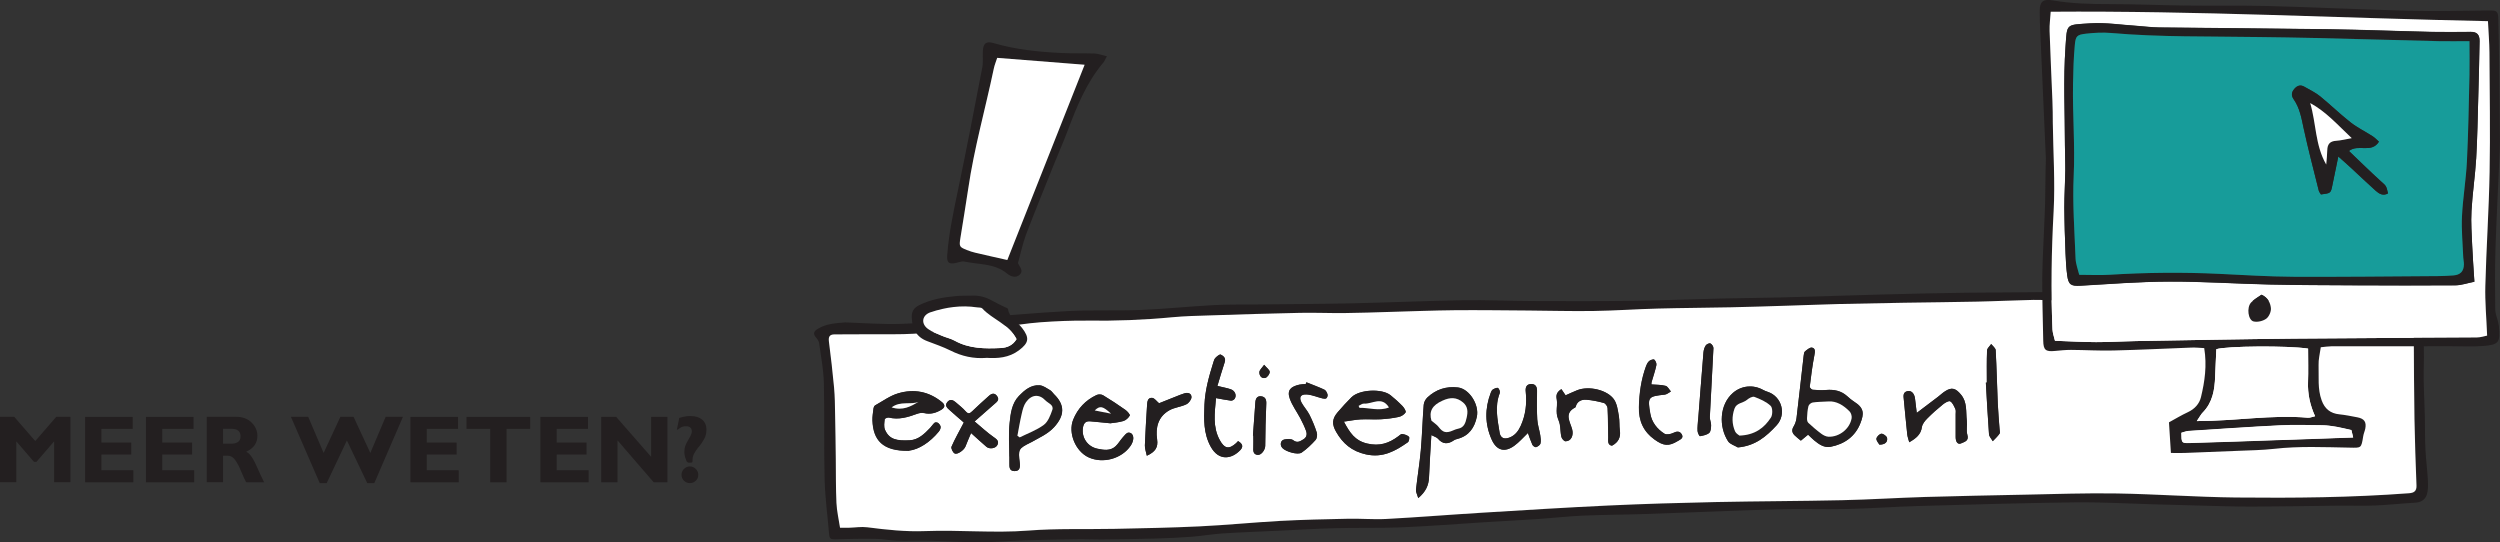 <?xml version="1.0" encoding="UTF-8"?><svg id="Layer_1" xmlns="http://www.w3.org/2000/svg" viewBox="0 0 334.03 72.47"><rect x="0" y="0" width="334.03" height="72.47" fill="#333333" stroke="none"/><path d="M7.51,55.69h1.9v8.74h-2.18v-5.46l-2.36,2.74h-.33l-2.36-2.74v5.46H0v-8.74h1.9l2.81,3.24,2.81-3.24Z" style="fill:#231f20; stroke-width:0px;"/><path d="M17.82,64.44h-6.45v-8.74h6.36v1.6h-4.18v1.83h3.99v1.6h-3.99v2.1h4.27v1.6Z" style="fill:#231f20; stroke-width:0px;"/><path d="M25.95,64.44h-6.45v-8.74h6.36v1.6h-4.18v1.83h3.99v1.6h-3.99v2.1h4.27v1.6Z" style="fill:#231f20; stroke-width:0px;"/><path d="M31.53,55.69c.9,0,1.6.27,2.1.78s.76,1.09.76,1.75c0,.48-.12.9-.37,1.26-.25.36-.62.65-1.13.88.18.09.34.2.47.35s.27.32.4.54c.2.33.41.75.63,1.26.22.52.52,1.16.9,1.93h-2.4c-.2-.38-.37-.75-.52-1.11-.15-.36-.3-.7-.44-1.01-.21-.42-.42-.76-.65-1.03-.23-.26-.51-.4-.85-.4h-.63v3.54h-2.18v-8.74h3.91ZM29.8,59.28h1.15c.3,0,.57-.06.82-.21.25-.15.37-.41.37-.78,0-.33-.1-.58-.31-.75s-.52-.25-.93-.25h-1.1v1.99Z" style="fill:#231f20; stroke-width:0px;"/><path d="M43.66,64.55h-.94l-3.85-8.86h2.31l2.06,4.83,2.24-4.83h1.76l2.24,4.83,2.05-4.83h2.31l-3.83,8.86h-.94l-2.72-5.7-2.7,5.7Z" style="fill:#231f20; stroke-width:0px;"/><path d="M61.29,64.44h-6.45v-8.74h6.36v1.6h-4.18v1.83h3.99v1.6h-3.99v2.1h4.27v1.6Z" style="fill:#231f20; stroke-width:0px;"/><path d="M70.85,57.3h-3.17v7.14h-2.18v-7.14h-3.17v-1.6h8.51v1.6Z" style="fill:#231f20; stroke-width:0px;"/><path d="M78.65,64.44h-6.45v-8.74h6.36v1.6h-4.18v1.83h3.99v1.6h-3.99v2.1h4.27v1.6Z" style="fill:#231f20; stroke-width:0px;"/><path d="M89.17,64.44h-1.83l-4.83-5.6v5.6h-2.18v-8.74h2l4.67,5.34v-5.34h2.18v8.74Z" style="fill:#231f20; stroke-width:0px;"/><path d="M90.8,55.83c.17-.05.33-.09.47-.13.15-.03.29-.06.44-.08.09-.02.19-.03.28-.03.09,0,.19,0,.29,0,.66,0,1.17.16,1.55.49.38.33.56.76.56,1.3,0,.49-.1.9-.29,1.25s-.4.66-.63.96c-.05.05-.1.1-.14.16-.04.06-.09.11-.13.16-.18.23-.34.47-.47.72s-.2.53-.2.83v.14c0,.1-.03.17-.09.19-.06.02-.16.03-.31.03-.09,0-.15,0-.21-.03-.05-.02-.09-.04-.13-.08-.02-.02-.04-.06-.07-.12-.03-.06-.06-.13-.08-.22-.03-.08-.07-.18-.1-.29s-.05-.22-.07-.33c-.02-.07-.03-.13-.03-.2,0-.06,0-.13,0-.19,0-.32.05-.6.15-.85s.22-.49.35-.7c.1-.17.2-.33.28-.49s.15-.31.19-.47c0-.03.02-.07.02-.12,0-.04,0-.08,0-.13,0-.21-.07-.37-.2-.48-.13-.12-.32-.17-.56-.17-.1,0-.19,0-.28.02-.08.01-.16.03-.24.06-.09.03-.18.08-.27.14-.09.06-.2.14-.32.23h-.12s.32-1.59.32-1.59ZM92.97,62.66c.22.22.33.48.33.79s-.11.57-.33.78-.48.32-.79.32-.57-.11-.79-.32-.33-.48-.33-.79.11-.57.33-.79.48-.33.79-.33c.31,0,.57.12.79.34Z" style="fill:#231f20; stroke-width:0px;"/><path d="M112.24,70.53c.37,0,.8,0,1.22,0,.81-.02,1.64-.17,2.44-.06,2.56.33,5.12.61,7.72.51,4.6-.18,9.19.3,13.8-.07,3.82-.3,7.66-.15,11.5-.23,3.78-.08,7.56-.15,11.34-.33,3.6-.17,7.19-.53,10.79-.73,3.01-.16,6.03-.23,9.05-.29,1.71-.03,3.43.12,5.14.03,4.29-.23,8.57-.57,12.85-.83,5.62-.34,11.23-.7,16.85-.96,4.75-.22,9.5-.36,14.26-.46,5.66-.12,11.31-.13,16.97-.25,3.69-.08,7.37-.32,11.05-.43,4.48-.14,8.96-.23,13.44-.31,4.07-.08,8.14-.23,12.21-.16,5.3.09,10.59.48,15.89.54,7.72.09,15.45.02,23.16-.57.64-.05,1.01-.27.98-1.03-.12-2.96-.22-5.92-.27-8.88-.06-3.71-.07-7.41-.09-11.12,0-1.5,0-3,0-4.56-.86-.05-1.8-.14-2.74-.14-3.47,0-6.95.01-10.43.02-2.81,0-5.62.02-8.43,0-2.71-.02-5.41-.07-8.12-.11-2.96-.05-5.92-.16-8.88-.14-2.83.01-5.65.16-8.48.22-1.24.02-2.49-.1-3.73-.08-2.5.05-5,.18-7.5.23-3.26.07-6.51.09-9.77.15-2.89.05-5.78.1-8.67.17-2.07.05-4.13.14-6.19.2-2.78.08-5.55.18-8.33.24-3.26.07-6.53.08-9.79.17-2.83.08-5.65.28-8.47.32-2.92.04-5.85-.04-8.78-.06-3.29-.02-6.57-.07-9.86-.04-2.82.02-5.64.14-8.46.21-2.09.06-4.18.14-6.27.16-1.97.02-3.93-.07-5.89-.03-4,.08-8,.22-12,.34-1.71.06-3.42.09-5.12.25-3.77.36-7.55.5-11.33.45-2.09-.03-4.18.06-6.26.22-1.84.14-3.66.48-5.5.64-1.64.15-3.3.14-4.95.27-2.15.18-4.3.49-6.45.62-1.88.11-3.76.06-5.65.07-1.66,0-3.31,0-4.97.02-.63,0-.82.3-.74.93.26,2.05.5,4.1.69,6.16.11,1.19.12,2.4.14,3.6.04,1.97.06,3.93.09,5.9.03,1.98,0,3.96.09,5.94.05,1.08.3,2.16.48,3.32M113.02,43.08c2.49.08,4.99.28,7.48.19,2.94-.1,5.86-.47,8.8-.7,4.48-.35,8.96-.77,13.44-1.01,3.24-.17,6.49-.02,9.73-.15,3.21-.13,6.42-.47,9.63-.64,1.83-.1,3.67-.07,5.51-.09,4.29-.05,8.58-.06,12.88-.15,5-.11,10-.33,15-.42,3.09-.05,6.19.1,9.28.11,4.45.02,8.89.03,13.34-.03,4.01-.05,8.02-.22,12.03-.31,2.6-.06,5.2-.07,7.8-.14,4.6-.12,9.19-.28,13.79-.4,3.66-.1,7.31-.18,10.97-.23,5.22-.06,10.43-.06,15.65-.13,3.14-.04,6.29-.25,9.43-.25,3.99.01,7.98.21,11.97.25,3.76.04,7.53-.04,11.29-.05,3.46,0,6.91.02,10.36.01.53,0,1.07-.09,1.6-.14,1.02-.1,1.52.35,1.28,1.33-.7,2.88-.34,5.81-.43,8.71-.08,2.29.09,4.59.14,6.88.03,1.45,0,2.89.08,4.34.07,1.4.26,2.79.33,4.19.03.65.04,1.36-.19,1.95-.21.55-.74.92-1.45.96-1.82.1-3.63.31-5.45.38-1.58.07-3.16,0-4.75.02-3.89.04-7.77.12-11.66.13-2.45,0-4.91-.09-7.36-.15-1.96-.05-3.93-.1-5.89-.16-3.48-.1-6.96-.3-10.44-.26-6.98.09-13.95.29-20.93.49-3.14.09-6.28.32-9.43.4-3.11.07-6.22-.05-9.32.04-5.8.16-11.6.43-17.39.62-2.86.1-5.72.1-8.58.22-2.09.09-4.17.33-6.25.47-2.39.16-4.79.28-7.18.43-3.64.23-7.27.52-10.92.67-2.92.12-5.85.03-8.78.11-2.47.06-4.93.22-7.4.33-2.55.12-5.1.21-7.65.37-1.37.09-2.72.33-4.09.44-1.57.12-3.14.19-4.71.24-2.47.07-4.95.1-7.42.13-.92.01-1.84-.05-2.76-.04-2.48.04-4.95.07-7.43.15-2.01.06-4.03.26-6.04.26-2.37,0-4.74-.16-7.11-.21-1.32-.03-2.65.05-3.97,0-.94-.03-1.88-.23-2.82-.24-1.83-.03-3.67,0-5.5.06-.51.02-.7-.12-.74-.59-.21-2.46-.54-4.92-.61-7.39-.11-4.3,0-8.59-.1-12.89-.04-1.78-.39-3.55-.63-5.32-.03-.25-.2-.52-.38-.72-.45-.52-.4-.85.19-1.21,1.16-.72,2.46-.76,3.76-.87" style="fill:#231f20; stroke-width:0px;"/><path d="M168.9,48.74c-.3.43-.61.69-.63.96-.03.46.27.91.78.79.26-.06.6-.52.6-.8,0-.27-.4-.54-.75-.96M251.11,59.41c.85,0,1.1-.42,1.02-.89-.04-.24-.5-.58-.75-.57-.25.01-.64.4-.67.66-.03.29.29.6.39.8M167.41,58.19s.04,0,.05,0c0,.51.02,1.02,0,1.53-.02.48-.05.98.56,1.06.5.06,1.02-.68,1.03-1.21.02-1.88.05-3.76.14-5.64.03-.58-.17-.92-.69-.98-.53-.06-.74.31-.77.82-.1,1.48-.21,2.95-.32,4.42M226.89,56.06h0c-.03.51-.1,1.02-.07,1.53.01.25.25.7.32.69.43-.08.92-.17,1.23-.43.22-.2.25-.68.26-1.04,0-.36-.19-.74-.17-1.1.15-3.07.33-6.13.48-9.2,0-.21-.21-.53-.4-.62-.14-.07-.51.09-.62.26-.18.26-.28.61-.31.92-.25,2.99-.48,5.99-.71,8.99M265.46,51.12s-.09,0-.13,0c.13,2.3.25,4.59.42,6.89.02.32.33.62.5.94.31-.33.65-.64.91-1.01.1-.13.02-.4,0-.6-.08-1.15-.19-2.29-.24-3.44-.1-2.37-.15-4.75-.28-7.12-.02-.28-.39-.55-.6-.82-.19.29-.54.57-.55.86-.06,1.43-.03,2.86-.03,4.3M153.23,60.89c1.15-.53,1.52-1.14,1.37-2.17-.23-1.59.13-3.05,1.63-3.9.69-.39,1.55-.45,2.27-.8.33-.16.7-.64.69-.97,0-.49-.48-.66-.98-.48-.19.07-.38.13-.57.2-.98.39-1.95.78-2.78,1.11-.32-.26-.61-.7-.92-.72-.6-.05-.65.52-.68.99-.1,1.78-.22,3.57-.29,5.35-.02.43.16.87.26,1.39M174.54,51.09c-.03.07-.06.14-.08.21-.28.03-.56.02-.83.08-1.13.25-1.7.72-1.31,1.84.32.94.95,1.76,1.42,2.66.29.55.56,1.11.77,1.69.15.43.1.85-.37,1.13-.44.26-.81.53-1.36.1-.26-.2-.79-.17-1.17-.09-.52.11-.63.75-.26,1.14.47.5,2.06.96,2.57.61.69-.47,1.3-1.06,1.86-1.68.2-.22.25-.71.16-1.01-.26-.81-.59-1.6-.97-2.36-.28-.56-.73-1.04-1.04-1.59-.4-.73-.17-1.17.67-1.13.71.04,1.4.35,2.11.53.17.04.42.07.52-.02.12-.1.2-.37.15-.52-.07-.23-.22-.52-.41-.62-.78-.37-1.6-.66-2.4-.99M220.64,51.36c0-.07-.01-.2.02-.31.22-.75.48-1.5.64-2.26.05-.23-.1-.58-.28-.74-.09-.09-.5.04-.67.18-.2.17-.33.44-.43.7-.65,1.77-.91,3.6-.95,5.48-.04,1.83.61,3.27,2.11,4.34,1.17.83,1.87.92,3.08.18.32-.2.85-.38.52-.91-.26-.43-.66-.41-1.13-.17-.34.17-.91.27-1.18.1-.97-.62-1.68-1.52-1.88-2.67-.39-2.24-.3-2.3,1.94-2.55.28-.03.54-.27.81-.42-.23-.26-.43-.68-.71-.75-.6-.16-1.24-.13-1.91-.19M128.78,56.46c-.64,1.23-1.2,2.2-1.64,3.22-.09.21.17.76.41.9.38.21,1.27-.45,1.45-.92.22-.58.48-1.15.75-1.8.76.68,1.4,1.27,2.06,1.84.41.35,1.23.22,1.46-.25.25-.53-.1-.77-.53-1.07-.84-.59-1.6-1.3-2.52-2.07.98-.86,1.8-1.59,2.63-2.31.33-.29.75-.55.38-1.07-.33-.47-.72-.38-1.1-.03-.75.69-1.51,1.35-2.24,2.06-.32.32-.52.38-.86,0-.4-.45-.88-.83-1.34-1.22-.37-.32-.77-.46-1.13.01-.35.46.01.76.31,1.03.64.58,1.3,1.13,1.92,1.68M162.66,51.57c.33-1.07.62-2.13.97-3.16.2-.57-.17-.85-.53-1.03-.14-.07-.51.24-.71.45-.15.15-.21.4-.28.62-.58,1.84-1.1,3.69-1.18,5.64-.08,1.92-.14,3.82.84,5.6,1.08,1.95,2.8,1.66,3.94.46.44-.46.33-.85-.29-1.21-.08.09-.16.18-.25.26-.98.89-1.57.74-2.2-.41-.96-1.76-.67-3.6-.5-5.6.72.13,1.35.26,1.99.34.16.02.39-.1.49-.23.32-.44.08-1.09-.51-1.29-.53-.18-1.08-.27-1.78-.44M208.62,51.98c-.66.43-.73.83-.63,1.38.1.5-.01,1.03-.01,1.55,0,.25.02.5.08.74.09.36.27.69.34,1.05.1.55.08,1.13.21,1.67.06.24.36.59.55.59.76,0,1.09-.78.9-1.54-.24-1.01-1.17-2.19.4-2.98.04-.02.06-.08.07-.13.21-.73.8-.95,1.43-.9.78.06,1.56.22,2.32.43.22.06.49.44.5.68.07,1.29.06,2.59.09,3.89,0,.48-.12,1.05.5,1.14.88-.47,1.17-1.13,1.05-2.02-.09-.66-.02-1.33-.14-1.98-.13-.74-.23-1.57-.63-2.16-.89-1.31-3.39-1.86-4.93-1.25-.52.21-1.03.45-1.55.68-.22-.32-.4-.6-.57-.84M255.1,59.1c.93-.53,1.55-1.04,1.69-2.03.06-.41.39-.82.7-1.13.66-.67,1.37-1.3,2.1-1.89.28-.23.79-.53.98-.42.32.18.51.65.69,1.03.09.19.04.45.04.68,0,1.02,0,2.05,0,3.07,0,.67.3,1.04.76.82.43-.2,1.04-.31.8-1.13-.17-.59,0-1.27-.07-1.89-.14-1.19.1-2.45-.8-3.51-.69-.82-1.21-1-2.09-.43-.34.22-.64.51-.96.75-.9.69-1.81,1.38-2.84,2.15-.09-.74-.16-1.32-.23-1.9-.08-.68-.48-1.12-1-1.01-.63.13-.55.64-.5,1.11.15,1.55.29,3.11.46,4.66.04.34.17.67.27,1.07M204.15,57.84c.18.5.36,1.06.6,1.59.07.16.37.36.49.32.23-.08.54-.28.59-.49.08-.35.03-.75-.03-1.12-.12-.7-.36-1.4-.4-2.1-.07-1.27-.05-2.55-.03-3.83.01-.63-.31-.94-.87-.89-.55.05-.7.46-.64,1.02.17,1.58,0,3.11-.67,4.57-.32.7-.76,1.27-1.5,1.56-.7.27-1.2.07-1.32-.66-.28-1.75-.67-3.52.02-5.28.07-.18-.07-.57-.23-.68-.14-.09-.47.07-.68.19-.14.08-.23.27-.29.44-.8,2.1-.8,4.19.12,6.25.65,1.46,1.72,1.77,3.01.84.67-.48,1.22-1.13,1.84-1.72M232.2,59.78c2.31-.2,3.8-1.46,5.18-2.96,1.32-1.44.72-3.84-1.21-4.47-.22-.07-.43-.17-.63-.27-1.31-.71-2.88-.56-4,.42-1.81,1.57-1.91,4.52-.64,6.46.26.39.86.56,1.31.83M134.86,61c0,.31,0,.62,0,.92,0,.48-.01.99.63,1.02.63.03.85-.32.75-1.09-.22-1.84-.19-1.9,1.44-2.72.02-.01.05-.02.07-.03,1.07-.62,2.22-1.08,3.1-2.05,1.4-1.55,1.44-2.95-.03-4.38-.18-.18-.32-.42-.53-.54-.45-.26-.92-.61-1.4-.65-1.16-.08-2.01.65-2.76,1.42-.95.99-1.11,2.33-1.24,3.58-.16,1.49-.04,3.01-.04,4.51M148.31,56.56c.42-.07,1.12-.11,1.77-.31.35-.1.69-.42.87-.74.06-.11-.32-.57-.59-.75-.97-.69-1.97-1.35-2.99-1.96-.22-.13-.61-.14-.85-.03-1.47.68-2.52,1.8-3.13,3.29-.72,1.78.31,4.24,2.05,5.04,1.91.88,4.42.19,5.62-1.55.18-.26.32-.59.35-.9.04-.44-.18-.89-.65-.85-.27.02-.54.4-.76.65-.34.38-.59.84-.96,1.18-.71.65-1.59.49-2.41.32-1.33-.27-2.14-1.49-1.94-2.78.08-.54.31-.93.93-.88.81.06,1.62.15,2.69.26M191.25,58.13c.41.22.71.29.88.48.67.79,1.37.75,2.15.21.14-.1.33-.14.5-.19,1.52-.41,2.25-1.5,2.55-2.95.34-1.6-1-3.73-2.52-3.91-1.55-.19-2.95.26-4.09,1.34-.25.24-.46.64-.49.98-.16,2.04-.21,4.08-.39,6.11-.16,1.75-.45,3.48-.64,5.22-.03.31.17.65.3,1.13,1.01-.85,1.4-1.72,1.44-2.8.07-1.81.2-3.61.31-5.62M121.47,60.22c1.29-.16,2.77-1.1,3.96-2.54.14-.17.26-.42.25-.62,0-.19-.18-.4-.33-.53-.1-.09-.38-.11-.47-.04-.23.19-.39.47-.6.69-.76.79-1.56,1.6-2.73,1.66-1.74.09-2.75-.11-3.31-1.42-.17-.4-.09-.93-.04-1.39.01-.1.39-.27.56-.23,1.32.32,2.53-.05,3.74-.49.3-.11.66-.18.96-.11.86.2,1.6-.02,2.32-.45.49-.3.52-.64.08-1-1.75-1.45-3.76-1.81-5.87-1.18-1.08.32-2.05,1.04-3.06,1.6-.11.06-.2.25-.22.39-.07.54-.17,1.09-.15,1.64.1,2.57,1.31,4.12,4.89,4.04M241.59,58.07c.28.27.53.53.8.75.64.53,1.35,1.04,2.2.87,1.87-.36,3.31-1.39,4-3.19.45-1.17.54-1.97-.83-2.82-.34-.22-.66-.49-.96-.76-.8-.72-1.74-.9-2.78-.82-.6.05-1.22.02-1.82-.03-.15-.01-.41-.28-.39-.41.17-1.41.35-2.82.62-4.22.09-.47.15-.9-.32-1-.27-.06-.65.27-.93.5-.13.1-.16.37-.18.56-.32,2.79-.63,5.59-.96,8.38-.05.38-.19.78-.39,1.11-.29.46-.2.83.14,1.17.24.25.53.46.83.71.32-.26.61-.51.98-.81M179.55,56.33c.88-.12,1.57-.26,2.26-.3.88-.04,1.77.03,2.66-.01.81-.04,1.62-.14,2.41-.31.35-.07.75-.32.93-.61.09-.15-.2-.62-.42-.85-.5-.51-1.04-.99-1.59-1.44-1.15-.93-4.16-.78-5.22.27-.64.63-1.23,1.3-1.82,1.97-.77.89-.82,1.63-.23,2.65.9,1.57,2.1,2.59,3.98,3.01,2.26.5,3.93-.45,5.6-1.62.16-.11.25-.64.15-.73-.22-.21-.58-.33-.9-.37-.16-.02-.35.18-.52.3-1.25.94-2.5,1.37-4.18.97-1.62-.39-2.29-1.41-3.1-2.93M112.24,70.52c-.18-1.16-.43-2.24-.48-3.32-.09-1.98-.07-3.96-.09-5.94-.03-1.96-.04-3.93-.09-5.89-.02-1.2-.03-2.41-.14-3.6-.19-2.06-.43-4.11-.69-6.16-.08-.63.12-.93.74-.93,1.66,0,3.31,0,4.97-.02,1.88-.01,3.77.04,5.65-.07,2.15-.13,4.3-.44,6.45-.62,1.65-.13,3.31-.13,4.95-.27,1.84-.17,3.66-.51,5.5-.64,2.08-.15,4.18-.24,6.26-.22,3.79.05,7.56-.09,11.33-.45,1.7-.16,3.41-.2,5.12-.25,4-.13,8-.26,12-.34,1.96-.04,3.93.05,5.89.03,2.09-.02,4.18-.1,6.27-.16,2.82-.08,5.64-.19,8.46-.22,3.29-.03,6.57.02,9.86.04,2.93.02,5.85.11,8.78.06,2.82-.04,5.65-.25,8.47-.32,3.26-.09,6.53-.1,9.79-.17,2.78-.06,5.55-.15,8.33-.24,2.07-.06,4.13-.15,6.19-.2,2.89-.07,5.78-.12,8.67-.17,3.26-.05,6.52-.08,9.77-.15,2.5-.05,5-.18,7.49-.23,1.24-.02,2.49.1,3.74.08,2.83-.05,5.65-.2,8.48-.21,2.96-.01,5.92.1,8.88.14,2.71.04,5.41.09,8.12.11,2.81.02,5.62,0,8.43,0,3.47,0,6.95-.03,10.43-.02.94,0,1.88.09,2.74.14,0,1.56,0,3.06,0,4.56.02,3.71.03,7.42.09,11.12.05,2.96.16,5.92.27,8.88.03.75-.34.98-.98,1.03-7.71.58-15.44.65-23.16.57-5.3-.06-10.59-.45-15.88-.54-4.07-.07-8.14.08-12.21.16-4.48.09-8.96.18-13.44.31-3.68.11-7.37.35-11.05.43-5.66.13-11.31.13-16.97.25-4.75.1-9.51.24-14.26.46-5.62.26-11.24.62-16.85.96-4.29.26-8.56.61-12.85.84-1.71.09-3.42-.07-5.14-.03-3.02.06-6.03.13-9.05.29-3.6.2-7.19.56-10.79.73-3.78.18-7.56.25-11.34.33-3.83.08-7.68-.07-11.5.23-4.61.36-9.2-.11-13.8.07-2.6.1-5.16-.18-7.72-.51-.8-.1-1.63.04-2.44.06-.42,0-.85,0-1.22,0" style="fill:#fff; stroke-width:0px;"/><path d="M181.53,54.23l.11.25c1.3-.02,2.62.48,3.94-.05-.96-1.56-2.23-.42-3.34-.51-.23-.02-.47.2-.71.3M179.55,56.33c.81,1.51,1.48,2.54,3.1,2.93,1.68.4,2.93-.04,4.18-.97.16-.12.36-.33.52-.3.32.05.68.16.9.37.1.1.01.62-.15.73-1.67,1.17-3.34,2.12-5.6,1.62-1.88-.42-3.08-1.44-3.98-3.01-.59-1.02-.55-1.76.23-2.65.59-.68,1.18-1.34,1.82-1.97,1.06-1.04,4.06-1.2,5.22-.27.56.45,1.1.92,1.59,1.44.22.23.51.7.42.85-.18.29-.58.54-.93.61-.79.17-1.6.26-2.41.31-.88.05-1.77-.03-2.66.02-.69.03-1.37.18-2.26.3" style="fill:#231f20; stroke-width:0px;"/><path d="M244.3,53.64c-.83.05-1.48.04-2.1.14-.22.03-.52.28-.57.49-.13.51-.16,1.06-.19,1.59,0,.21.03.5.17.63.56.52,1.14,1.02,1.75,1.47.27.2.64.38.97.39,1.45.05,2.84-1.07,3.08-2.48.05-.28-.06-.69-.26-.88-.82-.84-1.79-1.43-2.84-1.35M241.59,58.07c-.37.3-.66.54-.98.81-.3-.26-.59-.47-.83-.71-.34-.34-.42-.71-.14-1.17.2-.33.34-.73.39-1.11.34-2.79.64-5.59.96-8.38.02-.2.06-.46.18-.56.28-.22.66-.55.93-.5.47.1.41.53.32,1-.27,1.39-.45,2.81-.62,4.22-.01.12.24.39.39.41.6.05,1.22.08,1.82.03,1.04-.08,1.98.1,2.78.82.3.27.62.55.96.76,1.37.86,1.28,1.65.83,2.82-.68,1.8-2.13,2.83-4,3.19-.85.16-1.56-.34-2.2-.87-.27-.23-.51-.48-.8-.75" style="fill:#231f20; stroke-width:0px;"/><path d="M122.74,53.69c-1.1.43-2.41-.16-3.61.74,1.48.49,2.54-.12,3.61-.74M121.47,60.22c-3.57.08-4.79-1.47-4.89-4.04-.02-.54.08-1.09.14-1.64.02-.14.1-.32.22-.39,1.01-.56,1.97-1.28,3.06-1.6,2.11-.63,4.12-.26,5.87,1.18.43.36.41.69-.08,1-.72.44-1.46.66-2.32.45-.3-.07-.66,0-.96.11-1.21.45-2.42.82-3.74.49-.17-.04-.55.13-.56.23-.05.46-.14.99.03,1.39.56,1.31,1.57,1.51,3.31,1.42,1.17-.06,1.97-.87,2.73-1.66.21-.22.37-.5.6-.69.09-.08.36-.05.47.04.16.13.32.35.33.53,0,.21-.11.45-.25.62-1.19,1.45-2.68,2.39-3.96,2.54" style="fill:#231f20; stroke-width:0px;"/><path d="M191.26,56.21c.42.36.72.54.91.8.61.8,1.04.92,1.99.49.21-.09.43-.18.65-.22.81-.16,1-.8,1.14-1.46.16-.74.2-1.47-.47-2.04-.87-.74-1.73-.71-2.75-.25-1.37.62-1.83,1.44-1.47,2.68M191.24,58.13c-.11,2.01-.24,3.81-.31,5.62-.04,1.08-.43,1.95-1.44,2.8-.14-.48-.34-.82-.3-1.13.19-1.74.48-3.48.64-5.22.18-2.03.23-4.08.39-6.11.03-.34.23-.74.49-.98,1.14-1.08,2.54-1.53,4.09-1.34,1.52.19,2.86,2.31,2.52,3.91-.31,1.45-1.04,2.54-2.55,2.95-.17.05-.36.09-.5.19-.78.54-1.48.58-2.15-.21-.16-.19-.47-.26-.88-.48" style="fill:#231f20; stroke-width:0px;"/><path d="M146.27,54.84c.81.16,1.49.3,2.18.43-1.11-1.03-1.48-1.11-2.18-.43M148.31,56.55c-1.08-.1-1.89-.19-2.69-.26-.62-.05-.85.34-.93.88-.19,1.3.62,2.51,1.95,2.79.82.17,1.7.32,2.41-.32.37-.34.63-.8.96-1.18.23-.25.49-.63.76-.65.48-.03.7.41.65.85-.03.31-.18.64-.35.9-1.19,1.75-3.71,2.43-5.62,1.55-1.74-.8-2.77-3.26-2.05-5.04.6-1.49,1.66-2.61,3.13-3.29.23-.11.63-.1.85.03,1.02.62,2.02,1.28,2.99,1.96.26.18.65.65.59.75-.18.32-.53.64-.87.74-.65.19-1.35.24-1.77.3" style="fill:#231f20; stroke-width:0px;"/><path d="M135.94,58.21c.1.08.21.15.31.23,1.08-.54,2.26-.96,3.22-1.67.57-.42.89-1.28,1.14-2,.23-.68-.55-.88-.92-1.27-.83-.88-1.85-.81-2.6.25-.3.42-.44.99-.56,1.51-.23.98-.39,1.97-.58,2.95M134.87,61c0-1.51-.12-3.02.04-4.51.13-1.25.29-2.59,1.24-3.58.75-.78,1.6-1.51,2.76-1.43.48.03.95.39,1.4.65.21.12.35.36.53.54,1.47,1.43,1.43,2.83.03,4.38-.88.97-2.03,1.43-3.1,2.05-.02.01-.05.02-.07.03-1.63.82-1.66.88-1.44,2.72.09.77-.12,1.12-.75,1.09-.64-.03-.64-.54-.63-1.01,0-.31,0-.61,0-.92" style="fill:#231f20; stroke-width:0px;"/><path d="M232.41,58.2c2.05-.07,3.31-1.02,4.21-2.42.24-.38.24-1.29-.04-1.55-.58-.55-1.39-.9-2.17-1.2-.25-.1-.73.17-1,.4-.53.44-1.39.39-1.66,1.17-.36,1.03-.35,2.06.08,3.04.12.28.48.46.58.56M232.2,59.78c-.45-.27-1.06-.43-1.31-.82-1.26-1.94-1.16-4.88.65-6.46,1.13-.98,2.69-1.14,4-.42.2.11.41.21.63.27,1.94.63,2.54,3.03,1.21,4.47-1.37,1.5-2.87,2.76-5.18,2.96" style="fill:#231f20; stroke-width:0px;"/><path d="M204.15,57.84c-.62.59-1.17,1.24-1.84,1.72-1.29.93-2.36.62-3.01-.84-.92-2.06-.92-4.15-.12-6.25.06-.16.16-.36.29-.44.21-.12.54-.27.68-.19.16.1.3.5.23.68-.7,1.76-.3,3.53-.02,5.28.12.73.62.93,1.32.66.74-.28,1.18-.86,1.5-1.56.66-1.46.84-3,.67-4.57-.06-.56.09-.96.64-1.02.55-.05.88.25.87.89-.02,1.27-.04,2.55.03,3.83.04.7.29,1.4.4,2.1.06.37.12.77.03,1.12-.05.21-.36.41-.59.49-.12.04-.42-.16-.49-.32-.24-.53-.42-1.09-.6-1.59" style="fill:#231f20; stroke-width:0px;"/><path d="M255.1,59.1c-.1-.4-.24-.73-.27-1.07-.17-1.55-.3-3.1-.46-4.66-.05-.47-.13-.97.5-1.11.52-.11.92.32,1,1.01.07.58.14,1.16.23,1.9,1.02-.77,1.93-1.46,2.84-2.15.32-.25.62-.54.96-.75.89-.57,1.4-.39,2.09.43.89,1.05.65,2.32.8,3.5.08.63-.1,1.3.07,1.89.24.83-.37.93-.8,1.13-.45.22-.76-.15-.76-.82,0-1.02,0-2.05,0-3.07,0-.23.05-.49-.04-.69-.18-.38-.36-.85-.69-1.03-.19-.11-.7.19-.98.42-.73.59-1.44,1.22-2.1,1.89-.31.31-.64.73-.7,1.13-.14.98-.76,1.49-1.69,2.03" style="fill:#231f20; stroke-width:0px;"/><path d="M208.62,51.98c.16.24.35.51.57.84.52-.23,1.03-.47,1.55-.68,1.53-.62,4.04-.06,4.93,1.25.4.59.5,1.42.63,2.16.12.65.05,1.33.14,1.98.12.89-.18,1.55-1.05,2.02-.62-.09-.49-.66-.5-1.14-.03-1.3-.02-2.59-.09-3.89-.01-.24-.28-.62-.5-.68-.76-.21-1.54-.37-2.32-.43-.63-.05-1.23.17-1.43.9-.01.05-.04.11-.07.13-1.57.79-.65,1.97-.4,2.98.18.76-.15,1.54-.9,1.54-.19,0-.5-.35-.55-.59-.13-.54-.11-1.12-.21-1.67-.06-.36-.24-.7-.34-1.06-.06-.24-.08-.49-.08-.73,0-.52.11-1.06.01-1.55-.11-.55-.04-.94.63-1.38" style="fill:#231f20; stroke-width:0px;"/><path d="M162.66,51.57c.7.17,1.25.26,1.78.44.59.2.83.85.51,1.29-.09.13-.33.25-.49.23-.64-.08-1.27-.21-1.99-.34-.17,2.01-.46,3.84.5,5.6.63,1.15,1.21,1.3,2.2.41.09-.08.17-.18.25-.27.62.36.73.75.29,1.21-1.15,1.2-2.86,1.49-3.94-.46-.99-1.78-.92-3.67-.84-5.6.08-1.95.61-3.8,1.18-5.64.07-.22.13-.47.28-.62.2-.21.57-.51.71-.45.36.18.73.45.53,1.03-.35,1.03-.64,2.09-.97,3.16" style="fill:#231f20; stroke-width:0px;"/><path d="M128.78,56.46c-.63-.54-1.29-1.1-1.92-1.68-.29-.27-.66-.57-.31-1.03.35-.47.75-.33,1.13-.01.46.4.94.77,1.34,1.22.34.38.54.31.86,0,.72-.71,1.49-1.38,2.24-2.06.38-.35.77-.44,1.1.03.37.51-.06.78-.38,1.07-.83.72-1.65,1.45-2.63,2.31.93.77,1.68,1.49,2.52,2.07.43.3.78.54.53,1.07-.23.47-1.04.6-1.46.25-.66-.56-1.29-1.15-2.06-1.84-.27.65-.53,1.21-.75,1.8-.18.46-1.07,1.13-1.45.92-.24-.13-.5-.68-.41-.9.44-1.02,1-1.99,1.64-3.22" style="fill:#231f20; stroke-width:0px;"/><path d="M220.64,51.36c.67.05,1.31.03,1.91.19.28.07.48.49.71.75-.27.14-.53.39-.81.42-2.24.24-2.33.31-1.94,2.55.2,1.16.91,2.05,1.88,2.67.27.17.85.07,1.18-.1.48-.24.87-.26,1.13.17.32.53-.21.71-.52.91-1.21.74-1.91.66-3.08-.18-1.51-1.07-2.15-2.51-2.11-4.34.04-1.88.3-3.71.95-5.48.09-.25.23-.53.43-.69.17-.14.57-.27.67-.18.18.17.33.52.28.74-.16.76-.42,1.51-.64,2.26-.03.11-.02.24-.02.31" style="fill:#231f20; stroke-width:0px;"/><path d="M174.54,51.09c.8.32,1.62.62,2.41.99.2.09.34.38.41.62.05.15-.03.42-.15.52-.1.09-.35.06-.52.02-.71-.17-1.4-.48-2.11-.53-.84-.05-1.07.4-.67,1.13.3.55.75,1.03,1.04,1.59.38.76.71,1.55.97,2.36.1.3.04.79-.16,1.01-.56.62-1.17,1.21-1.85,1.68-.51.35-2.11-.12-2.57-.61-.37-.39-.26-1.03.26-1.14.38-.08.91-.11,1.17.09.56.43.92.16,1.37-.1.46-.28.52-.7.37-1.13-.21-.58-.48-1.14-.77-1.69-.47-.89-1.1-1.72-1.42-2.66-.39-1.12.18-1.59,1.31-1.84.27-.06.56-.06.83-.08.03-.07.06-.14.08-.21" style="fill:#231f20; stroke-width:0px;"/><path d="M153.23,60.89c-.11-.53-.28-.97-.26-1.39.06-1.79.18-3.57.29-5.35.03-.47.08-1.04.68-.99.32.03.61.46.93.72.83-.33,1.8-.72,2.78-1.11.19-.07.38-.13.57-.2.5-.18.97-.01.98.48,0,.33-.36.82-.69.97-.72.35-1.58.41-2.27.8-1.51.85-1.87,2.31-1.63,3.9.15,1.03-.22,1.64-1.37,2.17" style="fill:#231f20; stroke-width:0px;"/><path d="M265.47,51.12c0-1.43-.03-2.87.03-4.29.01-.29.36-.57.55-.86.21.27.58.54.6.82.13,2.37.18,4.75.28,7.12.05,1.15.16,2.29.24,3.43.01.2.09.47,0,.6-.26.37-.6.68-.91,1.01-.17-.31-.48-.61-.5-.93-.17-2.29-.29-4.59-.42-6.89.04,0,.09,0,.13,0" style="fill:#231f20; stroke-width:0px;"/><path d="M226.89,56.06c.23-3,.46-5.99.71-8.99.03-.32.14-.66.31-.92.11-.16.48-.33.62-.26.2.1.41.41.4.62-.14,3.07-.33,6.13-.48,9.2-.02.36.18.73.17,1.1,0,.36-.04.84-.26,1.03-.31.27-.8.36-1.23.44-.07.01-.3-.44-.32-.69-.03-.51.04-1.02.07-1.53h0" style="fill:#231f20; stroke-width:0px;"/><path d="M167.41,58.19c.11-1.47.22-2.95.32-4.42.03-.5.24-.88.77-.82.52.06.72.4.69.98-.09,1.88-.12,3.76-.14,5.64,0,.54-.53,1.27-1.03,1.21-.61-.08-.58-.58-.56-1.06.02-.51,0-1.02,0-1.53-.02,0-.03,0-.05,0" style="fill:#231f20; stroke-width:0px;"/><path d="M251.12,59.41c-.11-.19-.42-.51-.4-.8.02-.25.42-.64.67-.66.25-.01.71.33.75.57.08.47-.17.88-1.02.89" style="fill:#231f20; stroke-width:0px;"/><path d="M168.9,48.74c.35.42.74.69.75.96,0,.28-.33.74-.6.8-.51.12-.81-.33-.78-.79.02-.28.33-.53.63-.96" style="fill:#231f20; stroke-width:0px;"/><path d="M181.53,54.23c.24-.11.48-.32.71-.3,1.11.08,2.38-1.05,3.34.51-1.33.53-2.64.02-3.94.05-.04-.08-.07-.17-.11-.25" style="fill:#fff; stroke-width:0px;"/><path d="M244.3,53.64c1.05-.08,2.02.5,2.84,1.35.19.2.3.61.26.88-.23,1.41-1.63,2.53-3.08,2.48-.33-.01-.69-.19-.96-.39-.61-.45-1.19-.95-1.75-1.47-.14-.13-.18-.42-.17-.63.03-.53.06-1.08.19-1.59.05-.21.35-.46.57-.49.62-.1,1.26-.09,2.1-.14" style="fill:#fff; stroke-width:0px;"/><path d="M122.74,53.69c-1.07.62-2.13,1.22-3.61.74,1.2-.9,2.51-.3,3.61-.74" style="fill:#fff; stroke-width:0px;"/><path d="M191.26,56.21c-.36-1.24.1-2.07,1.48-2.68,1.01-.46,1.88-.49,2.75.25.67.57.64,1.3.47,2.04-.15.66-.33,1.31-1.14,1.46-.22.04-.44.13-.65.22-.95.42-1.38.3-1.98-.49-.2-.26-.5-.44-.92-.8" style="fill:#fff; stroke-width:0px;"/><path d="M146.27,54.84c.7-.67,1.06-.59,2.18.43-.68-.14-1.37-.27-2.18-.43" style="fill:#fff; stroke-width:0px;"/><path d="M135.94,58.21c.19-.99.35-1.98.58-2.95.12-.52.26-1.09.56-1.51.75-1.06,1.77-1.13,2.6-.25.36.38,1.15.59.92,1.27-.25.72-.57,1.58-1.14,2-.96.71-2.13,1.13-3.22,1.67-.1-.07-.21-.15-.31-.23" style="fill:#fff; stroke-width:0px;"/><path d="M232.41,58.2c-.1-.09-.45-.27-.58-.56-.43-.99-.44-2.02-.08-3.04.27-.78,1.14-.73,1.66-1.17.27-.23.75-.5,1-.4.77.29,1.58.64,2.17,1.2.27.26.28,1.17.04,1.55-.9,1.4-2.16,2.35-4.21,2.42" style="fill:#fff; stroke-width:0px;"/><path d="M314.17,57.45c-.77-.17-1.39-.33-2.02-.44-.6-.1-1.22-.19-1.83-.2-1.89-.02-3.79-.08-5.67.01-4.08.2-8.15.49-12.22.75-.33.02-.66.16-.97.24.01,1.33.01,1.39,1.08,1.36,4.04-.11,8.08-.26,12.12-.4,1.74-.06,3.47-.12,5.21-.17,1.47-.05,2.94-.1,4.54-.16-.12-.49-.19-.81-.24-1M293.52,56.26c5.17,0,9.99-.87,14.84-.45.28.02.58-.12.96-.2-.68-1.51-1-2.98-.94-4.53.05-1.51.01-3.03.01-4.5-2.66-.42-11.03-.35-12.26.08-.05,1.2-.12,2.43-.16,3.65-.06,1.77-.33,3.46-1.65,4.8-.24.24-.4.57-.8,1.15M332.42,2.83c-19.51-.4-38.87-1.4-58.42-1.26-.05.86-.18,1.71-.15,2.56.1,3.12.26,6.24.38,9.37.04.97.03,1.95.05,2.92.06,3.94.33,7.89.11,11.81-.29,5.27-.38,10.54-.15,15.81.02.48.21.95.33,1.49,1.92.07,3.7.17,5.49.18,1.79,0,3.58-.11,5.37-.14,7.02-.12,14.03-.26,21.05-.33,8.14-.08,16.29-.09,24.43-.15.52,0,1.04-.18,1.4-.25-.09-2.37-.3-4.51-.24-6.64.13-5.07.48-10.13.57-15.2.1-5.33.01-10.66-.02-15.98,0-1.37-.13-2.74-.2-4.19M310.08,46.42c-.12.87-.32,1.62-.29,2.37.05,1.57-.15,3.17.41,4.7.41,1.13,1.16,1.75,2.37,1.87.81.08,1.61.25,2.41.4.92.18,1.22.62,1.05,1.51-.07.35-.23.68-.28,1.03-.26,1.61-.25,1.54-1.79,1.51-3.37-.06-6.74-.22-10.11.16-1.62.18-3.27.2-4.91.27-2.35.1-4.7.19-7.06.28-.56.02-1.11,0-1.82,0-.09-1.4-.17-2.7-.26-4.09.84-.46,1.67-.96,2.53-1.36.91-.42,1.54-1.13,1.75-2.02.5-2.08.81-4.21.43-6.54-.6-.03-1.14-.09-1.68-.07-3.48.13-6.96.31-10.44.39-1.89.05-3.78-.07-5.68-.08-.71,0-1.43.07-2.13.14-1.27.13-1.56-.13-1.58-1.38-.04-2.76-.15-5.53-.13-8.29.02-2.35.17-4.71.26-7.06.04-1.02.1-2.04.12-3.07.03-1.58.04-3.17.07-4.75,0-.41.05-.82.03-1.23-.24-5.58-.5-11.15-.74-16.73-.04-.97-.09-1.94-.08-2.91,0-1.26.46-1.64,1.72-1.42,2.53.44,5.09.5,7.65.5,3.33,0,6.65.15,9.98.19,3.79.05,7.58-.03,11.37.07,6.15.16,12.29.47,18.43.62,3.68.09,7.37,0,11.06-.03.85,0,1.04.13,1.06,1.07.06,2.1.09,4.2.12,6.3.04,3.38.08,6.76.1,10.14,0,.66-.03,1.33-.06,1.99-.18,4.14-.4,8.28-.54,12.42-.08,2.66-.06,5.32-.03,7.98,0,.58.26,1.16.39,1.74.04.2.09.4.11.6.19,2.12-.02,2.43-2.12,2.59-1.43.11-2.86.03-4.3.03-5.33,0-10.65,0-15.98.01-.4,0-.81.07-1.42.13" style="fill:#231f20; stroke-width:0px;"/><path d="M302.16,39.38c-.43.31-.98.6-1.38,1.02-.62.66-.41,2.37.33,2.54.52.12,1.25-.05,1.69-.37.37-.27.67-.95.62-1.42-.07-.67-.38-1.38-1.26-1.78M330.61,37.65c-.11-1.77-.22-3.25-.29-4.73-.07-1.59-.19-3.18-.1-4.76.13-2.35.49-4.68.63-7.02.16-2.76.2-5.53.28-8.29.07-2.46.13-4.91.17-7.37.01-.89-.38-1.23-1.17-1.23-1.79.02-3.58.03-5.36,0-4.51-.1-9.01-.29-13.52-.35-7.58-.11-15.16-.15-22.75-.24-1.02-.01-2.04-.15-3.06-.22-2.05-.13-4.1-.46-6.13-.33-3.35.22-3.11,0-3.33,3.11-.31,4.38-.08,8.8-.08,13.21,0,1.12.06,2.25.05,3.37-.02,1.64-.13,3.27-.13,4.91,0,2.05.09,4.09.16,6.14.04.97.1,1.95.22,2.91.17,1.3.53,1.48,1.81,1.4,3.94-.23,7.88-.53,11.82-.55,4.45-.01,8.9.29,13.36.39,3.79.09,7.58.09,11.37.11,4.51.02,9.01.04,13.52,0,.78,0,1.57-.29,2.53-.48M332.42,2.83c.07,1.45.19,2.82.2,4.19.03,5.33.12,10.66.02,15.98-.09,5.07-.44,10.13-.57,15.2-.06,2.13.15,4.28.24,6.64-.36.07-.88.25-1.4.25-8.14.06-16.29.07-24.43.15-7.02.07-14.03.21-21.05.33-1.79.03-3.58.15-5.37.14-1.79,0-3.57-.11-5.49-.18-.13-.55-.31-1.02-.33-1.49-.23-5.27-.14-10.53.15-15.81.21-3.92-.06-7.87-.11-11.81-.01-.97,0-1.95-.05-2.92-.12-3.12-.28-6.24-.38-9.37-.03-.85.1-1.71.15-2.56,19.55-.15,38.92.86,58.42,1.26" style="fill:#fff; stroke-width:0px;"/><path d="M293.52,56.26c.4-.58.56-.91.8-1.15,1.31-1.34,1.59-3.03,1.65-4.8.04-1.22.11-2.45.16-3.65,1.24-.43,9.6-.5,12.26-.08,0,1.48.04,2.99-.01,4.5-.05,1.56.26,3.03.94,4.53-.39.09-.68.23-.96.2-4.85-.42-9.68.44-14.84.45" style="fill:#fff; stroke-width:0px;"/><path d="M314.17,57.46c.05.19.12.51.24,1-1.6.05-3.07.11-4.54.16-1.74.06-3.47.12-5.21.18-4.04.14-8.08.29-12.12.4-1.07.03-1.07-.03-1.08-1.36.31-.08.63-.22.97-.24,4.07-.27,8.15-.55,12.22-.75,1.89-.09,3.78-.04,5.67-.01.61,0,1.22.1,1.83.2.63.11,1.25.27,2.02.44" style="fill:#fff; stroke-width:0px;"/><path d="M329.95,5.48c-1.56,0-2.83.03-4.1,0-5.47-.13-10.95-.28-16.42-.41-2.56-.06-5.12-.09-7.68-.13-6.55-.1-13.11.04-19.66-.54-1.11-.1-2.25-.04-3.36.09-1.23.14-1.4.3-1.51,1.51-.16,1.73-.21,3.47-.24,5.21-.07,4.09.28,8.17.09,12.27-.17,3.67.11,7.37.25,11.05.03.74.33,1.47.49,2.18,1.45,0,2.77.07,4.09-.01,4.86-.3,9.72-.36,14.58-.12,3.33.16,6.65.38,9.98.39,6.45.04,12.91-.05,19.36-.09.67,0,1.33-.04,2-.09.92-.07,1.37-.55,1.39-1.47,0-.3-.08-.61-.09-.92-.07-1.84-.26-3.69-.17-5.52.12-2.45.54-4.88.66-7.33.19-3.84.25-7.68.34-11.52.03-1.42,0-2.85,0-4.56M330.61,37.65c-.96.19-1.75.47-2.53.48-4.51.03-9.01.01-13.52,0-3.79-.02-7.58-.03-11.37-.11-4.45-.1-8.9-.41-13.36-.39-3.94.01-7.88.32-11.82.55-1.28.07-1.64-.1-1.81-1.4-.13-.96-.19-1.94-.22-2.91-.08-2.04-.15-4.09-.16-6.14,0-1.64.1-3.27.13-4.91.02-1.12-.05-2.25-.05-3.37,0-4.4-.23-8.83.08-13.21.22-3.11-.01-2.9,3.33-3.11,2.03-.13,4.09.2,6.13.33,1.02.07,2.04.21,3.06.22,7.58.09,15.16.13,22.75.24,4.51.07,9.01.25,13.52.35,1.79.04,3.58.02,5.36,0,.79,0,1.18.34,1.17,1.23-.04,2.46-.1,4.91-.17,7.37-.08,2.76-.12,5.53-.28,8.29-.14,2.35-.5,4.68-.63,7.02-.09,1.58.04,3.17.1,4.76.06,1.48.18,2.95.29,4.73" style="fill:#231f20; stroke-width:0px;"/><path d="M302.16,39.38c.88.4,1.19,1.11,1.26,1.78.05.46-.25,1.15-.62,1.42-.44.32-1.16.49-1.69.37-.74-.17-.96-1.88-.33-2.54.4-.43.95-.71,1.38-1.02" style="fill:#231f20; stroke-width:0px;"/><path d="M310.11,25.98c1.32-.17,1.31-.17,1.52-1.24.24-1.19.49-2.37.79-3.83.67.6,1.16,1.02,1.63,1.46,1.12,1.04,2.23,2.1,3.37,3.12.46.41.99.72,1.64.35-.23-1.07-.27-1.01-.96-1.63-1.43-1.3-2.8-2.65-4.26-4.04,1.27-.98,2.99.37,4.01-1.24-.27-.24-.53-.53-.85-.73-.97-.63-2.03-1.14-2.94-1.85-1.41-1.1-2.69-2.36-4.08-3.49-.63-.51-1.39-.86-2.09-1.27-.53-.31-.96-.16-1.35.29-.39.46-.43.9-.08,1.39.82,1.17,1.04,2.52,1.33,3.88.6,2.79,1.33,5.55,2.02,8.32.05.19.2.35.29.51M329.95,5.48c0,1.71.03,3.13,0,4.56-.09,3.84-.15,7.68-.34,11.52-.12,2.45-.54,4.88-.66,7.33-.09,1.83.1,3.68.17,5.52.01.31.1.61.09.92-.02.92-.47,1.39-1.39,1.47-.67.05-1.33.08-2,.09-6.46.04-12.91.12-19.36.09-3.33-.02-6.65-.23-9.98-.39-4.86-.23-9.72-.18-14.58.12-1.32.08-2.64.01-4.09.01-.17-.7-.46-1.44-.49-2.18-.14-3.68-.42-7.38-.25-11.05.19-4.1-.16-8.18-.09-12.27.03-1.74.08-3.48.24-5.21.11-1.21.29-1.37,1.51-1.51,1.11-.13,2.25-.18,3.36-.09,6.54.57,13.11.43,19.66.54,2.56.04,5.12.06,7.68.13,5.47.13,10.95.28,16.42.42,1.27.03,2.55,0,4.1,0" style="fill:#179c9a; stroke-width:0px;"/><path d="M310.81,21.98c.05-.64.12-1.27.14-1.91.02-.8.35-1.21,1.19-1.26.63-.04,1.25-.2,2.08-.35-1.89-1.78-3.43-3.54-5.55-4.69.81,2.72.65,5.63,2.14,8.21M310.11,25.98c-.09-.16-.24-.32-.29-.51-.69-2.77-1.41-5.53-2.02-8.32-.29-1.36-.52-2.71-1.33-3.88-.34-.49-.31-.93.08-1.39.39-.45.82-.6,1.35-.29.71.41,1.46.76,2.09,1.27,1.39,1.13,2.67,2.39,4.08,3.49.9.71,1.96,1.22,2.94,1.85.31.2.57.49.85.73-1.03,1.61-2.74.26-4.01,1.24,1.46,1.39,2.83,2.75,4.26,4.04.68.62.73.56.96,1.63-.65.37-1.18.06-1.64-.35-1.14-1.02-2.24-2.08-3.37-3.12-.47-.44-.96-.86-1.63-1.46-.3,1.46-.55,2.64-.79,3.83-.22,1.07-.21,1.07-1.52,1.24" style="fill:#231f20; stroke-width:0px;"/><path d="M310.81,21.98c-1.49-2.58-1.33-5.49-2.14-8.21,2.12,1.15,3.66,2.91,5.55,4.69-.83.15-1.46.31-2.08.35-.84.05-1.17.46-1.19,1.26-.01.64-.09,1.27-.14,1.91" style="fill:#fff; stroke-width:0px;"/><path d="M133.24,7.73c-.16.49-.35.97-.46,1.46-1.12,5.34-2.62,10.6-3.41,16.01-.32,2.21-.72,4.41-1.05,6.62-.17,1.13-.13,1.19.85,1.59.39.16.79.29,1.2.38,1.43.34,2.86.65,4.22.96,3.41-8.61,6.84-17.28,10.33-26.09-3.8-.3-7.68-.61-11.67-.92M147.9,7.5c-.26.47-.33.69-.48.86-2.27,2.69-3.56,5.89-4.78,9.14-.56,1.48-1.21,2.94-1.8,4.41-1.25,3.12-2.53,6.24-3.73,9.38-.46,1.22-.72,2.51-1.09,3.83,0-.03,0,.02,0,.06.21.49.78.98.24,1.51-.53.52-1.24.24-1.68-.12-1.68-1.41-3.78-1.2-5.71-1.62-.37-.08-.81.12-1.22.2-.9.18-1.16-.11-1.09-1.05.22-3.08.9-6.08,1.52-9.09,1.11-5.31,2.14-10.64,3.16-15.97.14-.72.04-1.48.08-2.22.06-1.05.45-1.35,1.44-1.06,2.94.86,5.96,1.17,9,1.32,1.49.07,2.98.02,4.47.07.48.02.95.2,1.64.36" style="fill:#231f20; stroke-width:0px;"/><path d="M135.82,45.31c-1.05-2.04-3.22-2.62-4.59-4.11-.12-.14-.44-.09-.68-.13-2.13-.32-4.2-.03-6.21.65-1.14.38-1.33,1.52-.35,2.23.56.4,1.24.64,1.88.92.56.24,1.17.36,1.69.65,1.94,1.08,4.03,1.08,6.14.98.88-.04,1.63-.37,2.12-1.19M131.78,47.82c-1.71.13-3.27-.22-4.78-.98-1-.5-2.07-.86-3.11-1.26-1.48-.55-2.01-1.69-2.07-3.17-.03-.81.29-1.29,1.02-1.65,1.54-.76,3.19-1.04,4.86-1.2.7-.07,1.4-.03,2.1-.06,1.01-.06,1.93.2,2.81.7.52.3,1.08.55,1.62.82.16.08.44.16.45.27.17,1.19,1.24,1.7,1.88,2.53,1.02,1.33.92,1.98-.42,2.99-1.34,1-2.84,1.1-4.36,1" style="fill:#231f20; stroke-width:0px;"/><path d="M133.24,7.73c3.99.32,7.87.62,11.68.92-3.49,8.81-6.92,17.49-10.33,26.09-1.35-.31-2.79-.62-4.22-.96-.41-.1-.81-.22-1.2-.38-.98-.4-1.03-.46-.85-1.59.34-2.21.73-4.4,1.05-6.62.79-5.41,2.29-10.67,3.41-16.01.1-.49.3-.96.46-1.46" style="fill:#fff; stroke-width:0px;"/><path d="M135.82,45.31c-.49.82-1.24,1.15-2.12,1.19-2.11.1-4.2.09-6.14-.98-.52-.29-1.14-.41-1.69-.65-.64-.28-1.33-.51-1.88-.92-.98-.71-.8-1.85.35-2.23,2.02-.67,4.09-.97,6.21-.65.23.04.55,0,.68.13,1.37,1.5,3.55,2.07,4.59,4.11" style="fill:#fff; stroke-width:0px;"/></svg>